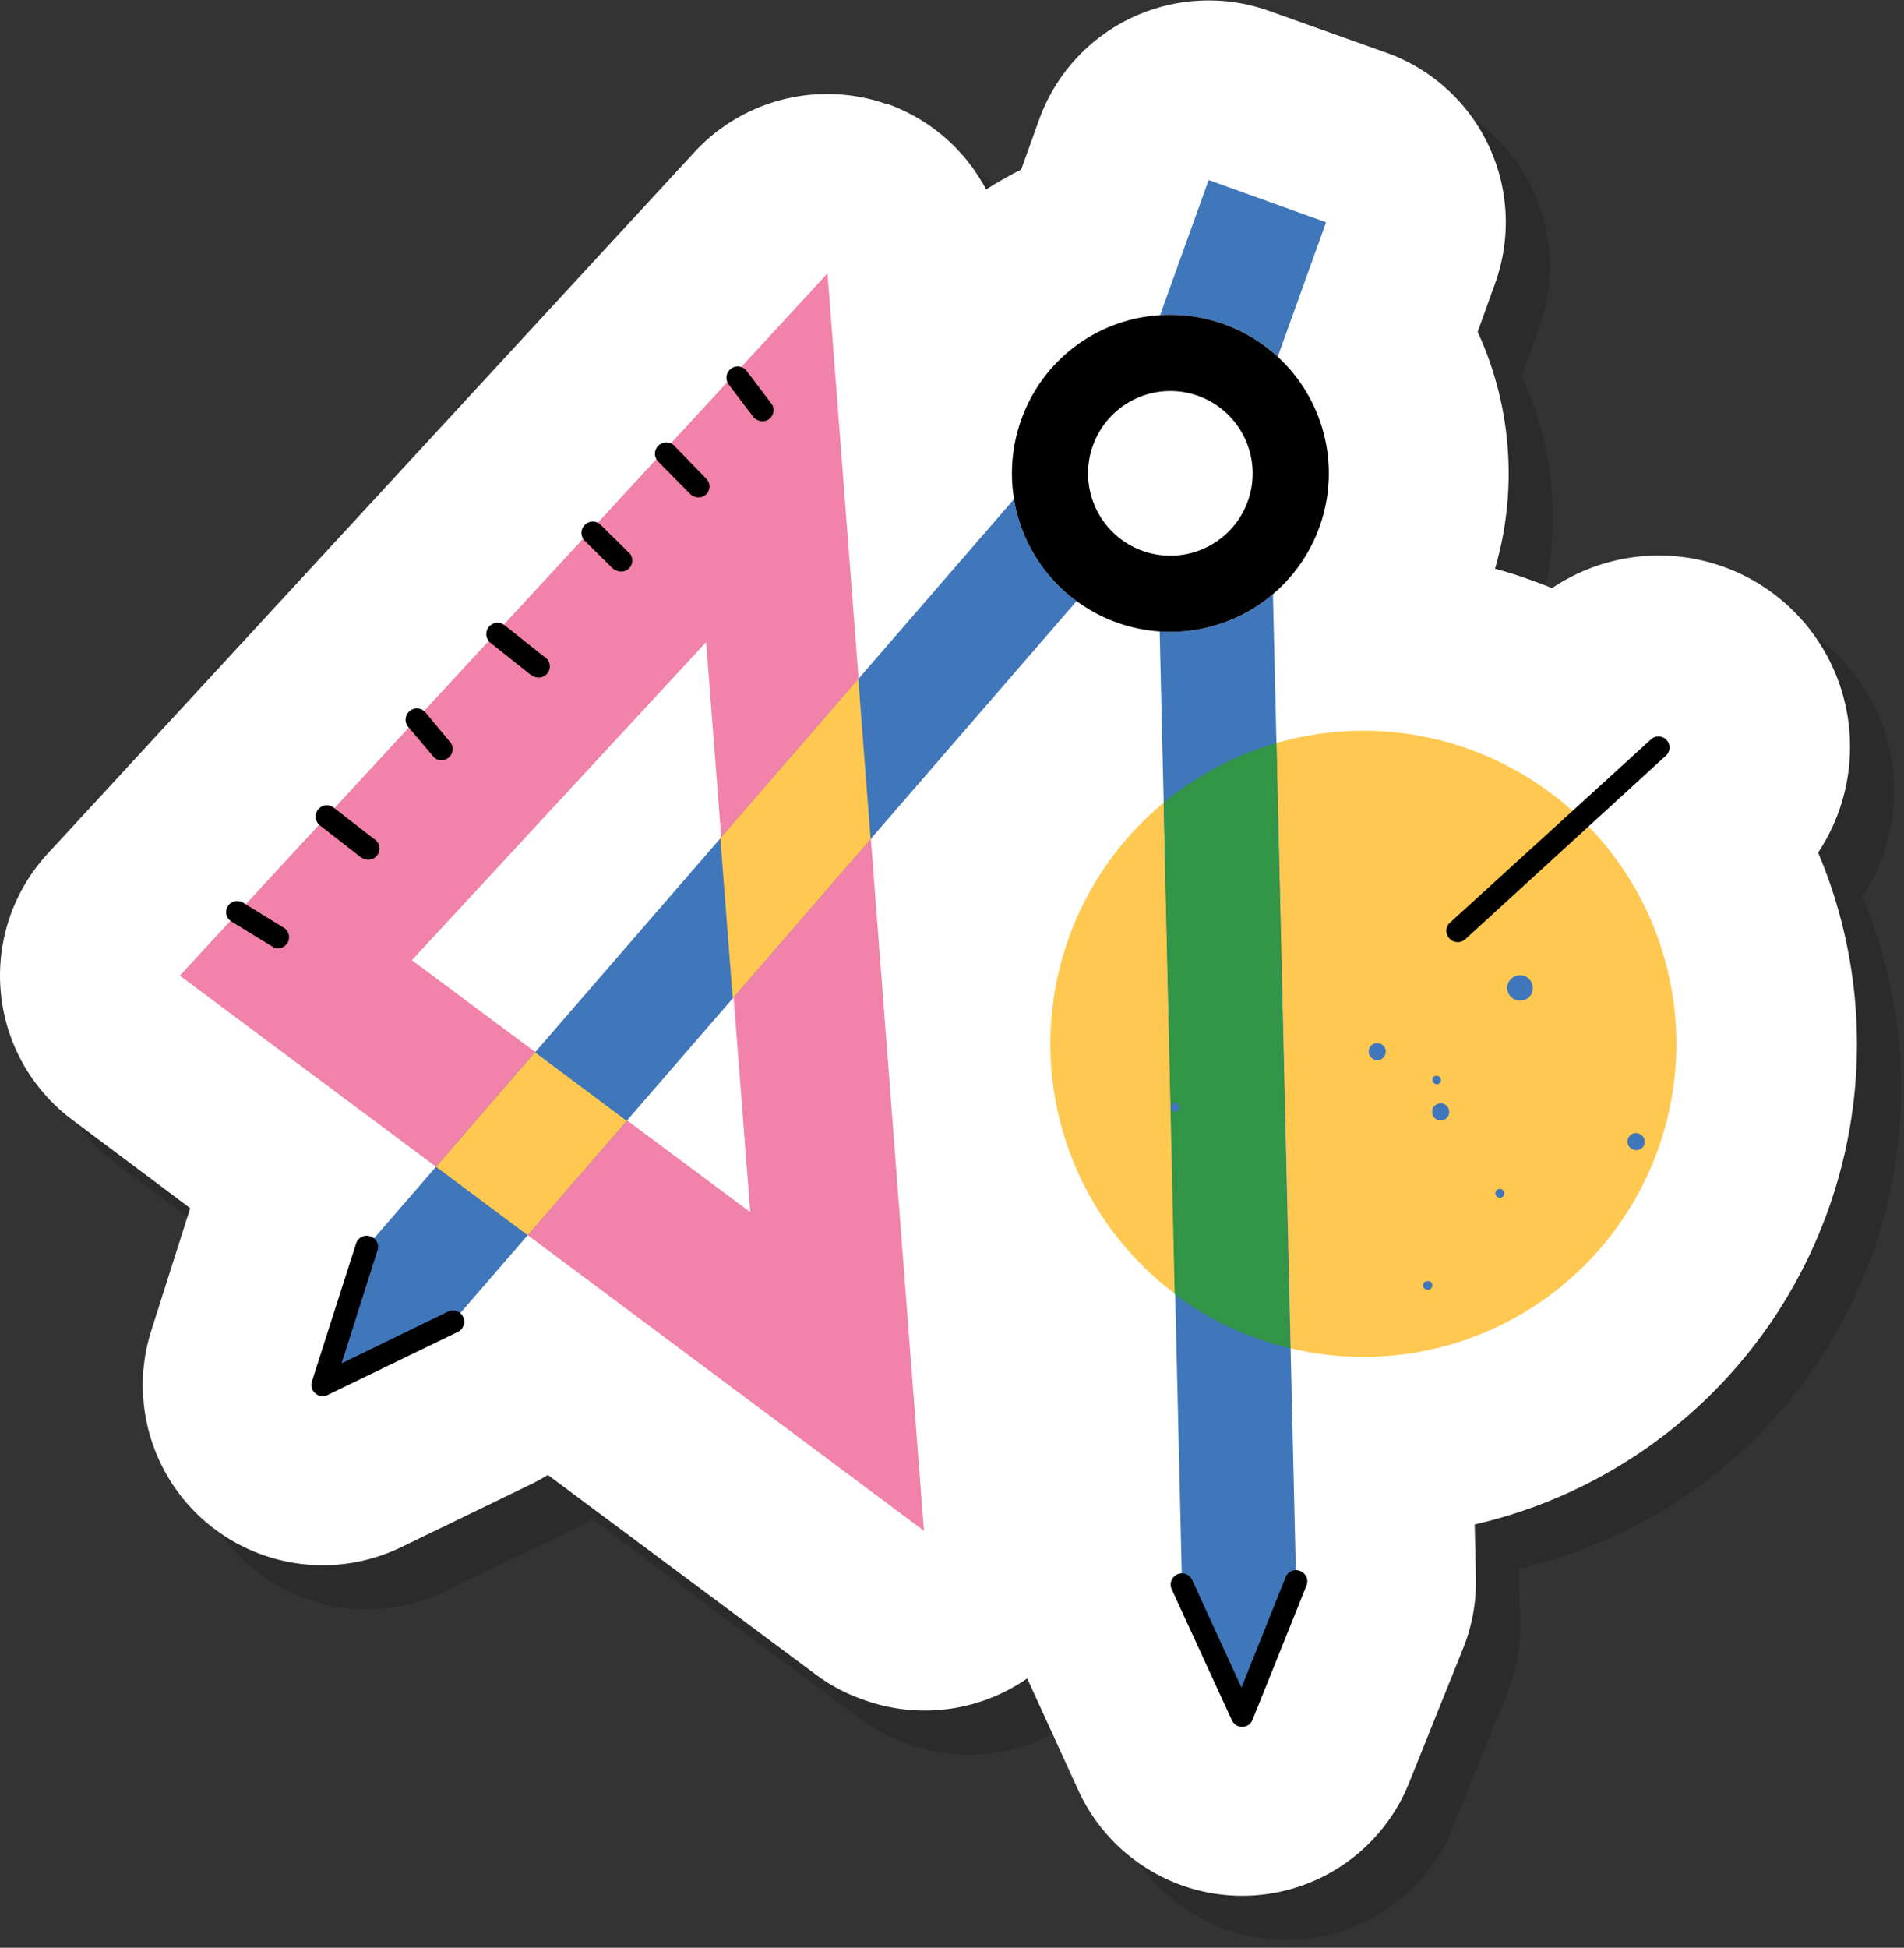 <svg xmlns="http://www.w3.org/2000/svg" width="172.57" height="176.48" viewBox="0 0 172.57 176.48"><rect x="0" y="0" width="172.57" height="176.48" fill="#333333" stroke="none"/><defs><style>.cls-1{isolation:isolate;}.cls-2{mix-blend-mode:multiply;opacity:0.15;}.cls-3{fill:#fff;}.cls-4{fill:#ffc851;}.cls-5{fill:#f182aa;}.cls-6{fill:#4076ba;}.cls-7{fill:#329547;}</style></defs><g class="cls-1"><g id="Layer_1" data-name="Layer 1"><g class="cls-2"><path d="M168.76,81.29a17.33,17.33,0,0,0-24.09-24c-.65-.27-1.32-.52-2-.76-1.05-.38-2.11-.72-3.17-1a30.71,30.71,0,0,0-1.57-21.46l1.59-4.42A16.32,16.32,0,0,0,129.7,8.79L119.06,5A16.33,16.33,0,0,0,98.2,14.79l-1.65,4.58-.73.37-.27.15-1.18.66-.31.19-.68.43a16.35,16.35,0,0,0-8.91-7.74l-.11,0A16.36,16.36,0,0,0,67,17.72L8.32,81.35a16.3,16.3,0,0,0,2.24,24.12l10.68,8-3.53,11.1a16.31,16.31,0,0,0,22.65,19.62l11.8-5.72a16.65,16.65,0,0,0,1.49-.83L78,155.77A15.84,15.84,0,0,0,82.23,158,16.27,16.27,0,0,0,95.61,157a16.09,16.09,0,0,0,1.49-.92l4.65,10.17a16.38,16.38,0,0,0,9.32,8.56,16.29,16.29,0,0,0,20.64-9.26l4.89-12.17a16.2,16.2,0,0,0,1.17-6.46l-.11-4.79a44.62,44.62,0,0,0,32-28.4,44.55,44.55,0,0,0-.85-32.42Z"></path><path d="M161.42,91a34.83,34.83,0,0,0-4.85-11.46l2.69-2.47a7.32,7.32,0,1,0-9.88-10.81l-3.27,3a34.73,34.73,0,0,0-20.28-5.34l-.08-3.57A20.69,20.69,0,0,0,127,35l3.14-8.72a6.3,6.3,0,0,0-3.8-8.07l-10.65-3.83a6.3,6.3,0,0,0-8.06,3.8L104.43,27l-.35.1-.26.08-.68.23-.17.06-.83.33-.19.08-.64.29-.25.11-.63.32-.16.09-.77.44a1.18,1.18,0,0,0-.19.11l-.59.38-.22.14c-.2.14-.4.27-.6.42l-.14.1c-.23.17-.46.35-.71.56L96.9,31l-.54.46-.21.19-.54.5a.68.68,0,0,1-.12.12c-.2.2-.4.41-.62.66l-.15.16-.47.54-.17.2-.48.61-.09.11c-.17.24-.35.48-.53.76l-.12.18c-.15.22-.27.42-.39.61s-.1.17-.15.24c-.15.25-.28.49-.41.72a.73.73,0,0,1,0,.09c-.14.26-.27.53-.42.84l-.11.24c-.1.22-.2.43-.29.65a2.54,2.54,0,0,0-.1.25c-.14.32-.25.62-.35.9a20.84,20.84,0,0,0-1.18,7.08L86.91,50,85.24,28.29A6.31,6.31,0,0,0,74.31,24.5L15.67,88.13a6.3,6.3,0,0,0,.86,9.33l17.78,13.26-1.86,2.14a6.32,6.32,0,0,0-1.24,2.22l-4,12.49a6.31,6.31,0,0,0,1.89,6.68,6.18,6.18,0,0,0,2,1.17,6.35,6.35,0,0,0,4.89-.26l11.79-5.72a6.38,6.38,0,0,0,2-1.55l2.95-3.41L84,147.75a6.06,6.06,0,0,0,1.64.88A6.3,6.3,0,0,0,94,142.21l-2.56-33.14a1.47,1.47,0,0,1,2.87-.53c0,.07,0,.14.07.22a35,35,0,0,0,9.87,15.53l.54,23.38a6.42,6.42,0,0,0,.57,2.48l5.45,11.92a6.31,6.31,0,0,0,3.61,3.31,6.17,6.17,0,0,0,2.28.37,6.3,6.3,0,0,0,5.7-3.95l4.89-12.17a6.25,6.25,0,0,0,.45-2.49l-.32-13.87a34.69,34.69,0,0,0,34-42.23Z"></path><circle cx="127.57" cy="98.59" r="28.37" transform="translate(0.83 198.25) rotate(-75.88)"></circle><path d="M79,28.77,54.83,55,20.3,92.4l67.44,50.3Zm-11,33.41,4,51.65L41.33,91Z"></path><path d="M28.75,89.78a.82.82,0,0,1-.19-.09L25,87.51A1,1,0,1,1,26,85.77L29.62,88a1,1,0,0,1-.87,1.83Z"></path><path d="M36.91,81.77a.85.85,0,0,1-.28-.15L33,78.79a1,1,0,0,1,1.25-1.61L37.88,80a1,1,0,0,1-1,1.76Z"></path><path d="M43.68,72.83a1,1,0,0,1-.43-.31L41,69.86a1,1,0,0,1,1.57-1.3l2.21,2.66a1,1,0,0,1-.14,1.44A1,1,0,0,1,43.68,72.83Z"></path><path d="M52.34,65.26a.92.92,0,0,1-.29-.16l-3.59-2.85a1,1,0,0,1,1.27-1.6l3.59,2.85a1,1,0,0,1-1,1.76Z"></path><path d="M59.85,55.69a1,1,0,0,1-.37-.24L57,53a1,1,0,0,1,1.45-1.44L60.92,54a1,1,0,0,1-1.07,1.68Z"></path><path d="M66.94,49a1,1,0,0,1-.38-.24l-2.9-2.93a1,1,0,0,1,1.45-1.44L68,47.36a1,1,0,0,1,0,1.44A1,1,0,0,1,66.94,49Z"></path><path d="M72.71,42.08a1,1,0,0,1-.47-.35l-2.19-2.89a1,1,0,0,1,1.62-1.23l2.19,2.89a1,1,0,0,1-1.15,1.58Z"></path><rect x="107.28" y="24.71" width="17.31" height="11.31" transform="translate(48.14 129.19) rotate(-70.22)"></rect><polygon points="45.04 123.76 33.24 129.48 37.22 116.99 102.05 42.13 109.86 48.9 45.04 123.76"></polygon><polygon points="69.29 79.95 70.41 94.46 82.91 80.03 81.79 65.52 69.29 79.95"></polygon><polygon points="60.8 105.56 52.49 99.35 43.52 109.72 51.83 115.92 60.8 105.56"></polygon><polygon points="111.13 147.52 116.58 159.44 121.47 147.28 119.15 48.28 108.81 48.52 111.13 147.52"></polygon><path d="M119.69,71.33a28.59,28.59,0,0,0-10.22,5.4l1,44.54a28.32,28.32,0,0,0,7.46,4,30.23,30.23,0,0,0,3,.9Z"></path><path d="M123.62,51.68a14.36,14.36,0,1,1-8.75-18.33A14.36,14.36,0,0,1,123.62,51.68Z"></path><path d="M109.14,32.56a14.36,14.36,0,1,1-12.6,9.54,14.24,14.24,0,0,1,12.6-9.54Z"></path><path d="M117.11,49.38a7.46,7.46,0,1,1-4.54-9.52A7.47,7.47,0,0,1,117.11,49.38Z"></path><path d="M135.77,89.3a.89.89,0,0,1-.4-.27,1,1,0,0,1,.06-1.44L153.63,71A1,1,0,0,1,155,72.46L136.81,89.1A1,1,0,0,1,135.77,89.3Z"></path><path d="M139.54,112.05a.4.4,0,0,1,.48-.31.41.41,0,0,1,.32.46.4.4,0,0,1-.48.32A.41.41,0,0,1,139.54,112.05Z"></path><path d="M133,120.33a.4.4,0,0,1,.37-.25l.15,0a.4.4,0,1,1-.29.74.47.47,0,0,1-.14-.08.38.38,0,0,1-.09-.13A.42.42,0,0,1,133,120.33Z"></path><path d="M133.88,101.62a.41.41,0,0,1,.69.43.4.4,0,0,1-.56.13A.41.41,0,0,1,133.88,101.62Z"></path><path d="M110.28,104a.41.41,0,0,1,.3-.07.42.42,0,0,1,.14.06.35.35,0,0,1,.11.1.39.39,0,0,1-.07.56.4.4,0,0,1-.57-.08.34.34,0,0,1-.07-.15.43.43,0,0,1,0-.16A.39.39,0,0,1,110.28,104Z"></path><path d="M151.53,107.3a.74.74,0,0,1,.31-.5.91.91,0,0,1,.26-.13l.15,0a.85.85,0,0,1,.65.29.79.79,0,0,1,.17.57.71.71,0,0,1-.28.51.81.81,0,0,1-.59.16,1.27,1.27,0,0,1-.31-.1,1.15,1.15,0,0,1-.23-.21A.71.71,0,0,1,151.53,107.3Z"></path><path d="M133.92,104.32a.63.63,0,0,1,.22-.21.66.66,0,0,1,.27-.12.76.76,0,0,1,.57.09l.12.1a.52.52,0,0,1,.1.11.57.57,0,0,1,.12.26.75.75,0,0,1-.07.58.71.71,0,0,1-.47.36,1,1,0,0,1-.3,0l-.16,0-.14-.08a.76.76,0,0,1-.36-.49.57.57,0,0,1,0-.29A.65.65,0,0,1,133.92,104.32Z"></path><path d="M128.41,98.63a.77.77,0,0,1,.57-.1.81.81,0,0,1,.27.11.87.87,0,0,1,.22.21.8.8,0,0,1,.12.56.83.83,0,0,1-.31.51.73.73,0,0,1-.57.13.78.78,0,0,1-.51-.33.67.67,0,0,1-.13-.3.76.76,0,0,1,0-.3A.74.74,0,0,1,128.41,98.63Z"></path><path d="M140.73,93a1.26,1.26,0,0,1,.66-.57,1.22,1.22,0,0,1,.42-.06,1,1,0,0,1,.42.08,1.18,1.18,0,0,1,.19.11,1,1,0,0,1,.16.14,1,1,0,0,1,.24.34,1.58,1.58,0,0,1,.1.43,1.14,1.14,0,0,1-.06.44,1.07,1.07,0,0,1-.22.39,1.18,1.18,0,0,1-.37.26,1.34,1.34,0,0,1-.45.09,1.07,1.07,0,0,1-.25,0,1.13,1.13,0,0,1-.24-.08,1.33,1.33,0,0,1-.41-.27,1.19,1.19,0,0,1-.24-.4A1,1,0,0,1,140.73,93Z"></path><path d="M32.9,130.44a.8.8,0,0,1-.32-.19,1,1,0,0,1-.31-1.08l4-12.49a1,1,0,0,1,1.28-.66,1,1,0,0,1,.66,1.28l-3.25,10.23,9.65-4.69a1,1,0,1,1,.89,1.84L33.69,130.4A1,1,0,0,1,32.9,130.44Z"></path><path d="M116.23,160.41a1.09,1.09,0,0,1-.58-.54L110.2,148a1,1,0,1,1,1.85-.85l4.47,9.76,4-10a1,1,0,0,1,1.33-.56,1,1,0,0,1,.56,1.32l-4.89,12.17a1,1,0,0,1-.92.63A1,1,0,0,1,116.23,160.41Z"></path></g><path class="cls-3" d="M164.76,77.29a17.33,17.33,0,0,0-24.09-24c-.65-.27-1.32-.52-2-.76-1.05-.38-2.11-.72-3.17-1a30.71,30.71,0,0,0-1.57-21.46l1.59-4.42A16.32,16.32,0,0,0,125.7,4.79L115.06,1A16.33,16.33,0,0,0,94.2,10.79l-1.65,4.58-.73.37-.27.15-1.18.66-.31.19-.68.43a16.35,16.35,0,0,0-8.91-7.74l-.11,0A16.36,16.36,0,0,0,63,13.72L4.32,77.35a16.3,16.3,0,0,0,2.24,24.12l10.68,8-3.53,11.1a16.31,16.31,0,0,0,22.65,19.62l11.8-5.72a16.65,16.65,0,0,0,1.49-.83L74,151.77A15.84,15.84,0,0,0,78.23,154,16.27,16.27,0,0,0,91.61,153a16.09,16.09,0,0,0,1.49-.92l4.65,10.17a16.38,16.38,0,0,0,9.32,8.56,16.29,16.29,0,0,0,20.64-9.26l4.89-12.17a16.2,16.2,0,0,0,1.17-6.46l-.11-4.79a44.62,44.62,0,0,0,32-28.4,44.55,44.55,0,0,0-.85-32.42Z"></path><path class="cls-3" d="M157.42,87a34.83,34.83,0,0,0-4.85-11.46l2.69-2.47a7.32,7.32,0,1,0-9.88-10.81l-3.27,3a34.73,34.73,0,0,0-20.28-5.34l-.08-3.57A20.69,20.69,0,0,0,123,31l3.14-8.72a6.3,6.3,0,0,0-3.8-8.07l-10.65-3.83a6.3,6.3,0,0,0-8.06,3.8L100.43,23l-.35.1-.26.08-.68.23-.17.06-.83.33-.19.08-.64.29-.25.11-.63.32-.16.09-.77.44a1.18,1.18,0,0,0-.19.11l-.59.38-.22.14c-.2.14-.4.27-.6.42l-.14.1c-.23.17-.46.35-.71.56L92.9,27l-.54.46-.21.19-.54.5a.68.68,0,0,1-.12.12c-.2.2-.4.41-.62.66l-.15.16-.47.54-.17.2-.48.61-.09.11c-.17.24-.35.48-.53.76l-.12.18c-.15.22-.27.42-.39.61s-.1.17-.15.24c-.15.25-.28.49-.41.72a.73.73,0,0,1,0,.09c-.14.26-.27.53-.42.84l-.11.24c-.1.22-.2.43-.29.65a2.54,2.54,0,0,0-.1.25c-.14.32-.25.62-.35.9a20.84,20.84,0,0,0-1.18,7.08L82.91,46,81.24,24.29A6.31,6.31,0,0,0,70.31,20.5L11.67,84.13a6.3,6.3,0,0,0,.86,9.33l17.78,13.26-1.86,2.14a6.32,6.32,0,0,0-1.24,2.22l-4,12.49a6.31,6.31,0,0,0,1.89,6.68,6.18,6.18,0,0,0,2,1.17,6.35,6.35,0,0,0,4.89-.26l11.79-5.72a6.38,6.38,0,0,0,2-1.55l2.95-3.41L80,143.75a6.06,6.06,0,0,0,1.64.88A6.3,6.3,0,0,0,90,138.21l-2.56-33.14a1.47,1.47,0,0,1,2.87-.53c0,.07,0,.14.07.22a35,35,0,0,0,9.87,15.53l.54,23.38a6.42,6.42,0,0,0,.57,2.48l5.45,11.92a6.31,6.31,0,0,0,3.61,3.31,6.17,6.17,0,0,0,2.28.37,6.3,6.3,0,0,0,5.7-3.95l4.89-12.17a6.25,6.25,0,0,0,.45-2.49l-.32-13.87a34.69,34.69,0,0,0,34-42.23Z"></path><circle class="cls-4" cx="123.57" cy="94.59" r="28.37" transform="translate(1.69 191.34) rotate(-75.88)"></circle><path class="cls-5" d="M75,24.77,50.83,51,16.3,88.4l67.44,50.3Zm-11,33.41,4,51.65L37.33,87Z"></path><path d="M24.75,85.78a.82.82,0,0,1-.19-.09L21,83.51A1,1,0,1,1,22,81.77L25.62,84a1,1,0,0,1-.87,1.83Z"></path><path d="M32.91,77.77a.85.85,0,0,1-.28-.15L29,74.79a1,1,0,0,1,1.25-1.61L33.88,76a1,1,0,0,1-1,1.76Z"></path><path d="M39.68,68.83a1,1,0,0,1-.43-.31L37,65.86a1,1,0,0,1,1.57-1.3l2.21,2.66a1,1,0,0,1-.14,1.44A1,1,0,0,1,39.68,68.83Z"></path><path d="M48.34,61.26a.92.92,0,0,1-.29-.16l-3.59-2.85a1,1,0,0,1,1.27-1.6l3.59,2.85a1,1,0,0,1-1,1.76Z"></path><path d="M55.85,51.69a1,1,0,0,1-.37-.24L53,49a1,1,0,0,1,1.45-1.44L56.92,50a1,1,0,0,1-1.07,1.68Z"></path><path d="M62.94,45a1,1,0,0,1-.38-.24l-2.9-2.93a1,1,0,0,1,1.45-1.44L64,43.36a1,1,0,0,1,0,1.44A1,1,0,0,1,62.94,45Z"></path><path d="M68.71,38.08a1,1,0,0,1-.47-.35l-2.19-2.89a1,1,0,0,1,1.62-1.23l2.19,2.89a1,1,0,0,1-1.15,1.58Z"></path><rect class="cls-6" x="103.28" y="20.71" width="17.31" height="11.31" transform="translate(49.25 122.78) rotate(-70.22)"></rect><polygon class="cls-6" points="41.04 119.76 29.24 125.48 33.22 112.99 98.05 38.13 105.86 44.9 41.04 119.76"></polygon><polygon class="cls-4" points="65.29 75.95 66.41 90.46 78.91 76.03 77.79 61.52 65.29 75.95"></polygon><polygon class="cls-4" points="56.8 101.56 48.49 95.35 39.52 105.72 47.83 111.92 56.8 101.56"></polygon><polygon class="cls-6" points="107.13 143.52 112.58 155.44 117.47 143.28 115.15 44.28 104.81 44.52 107.13 143.52"></polygon><path class="cls-7" d="M115.69,67.33a28.59,28.59,0,0,0-10.22,5.4l1,44.54a28.32,28.32,0,0,0,7.46,4,30.23,30.23,0,0,0,3,.9Z"></path><path class="cls-3" d="M119.62,47.68a14.36,14.36,0,1,1-8.75-18.33A14.36,14.36,0,0,1,119.62,47.68Z"></path><path d="M105.14,28.56a14.36,14.36,0,1,1-12.6,9.54,14.24,14.24,0,0,1,12.6-9.54Z"></path><path class="cls-3" d="M113.11,45.38a7.46,7.46,0,1,1-4.54-9.52A7.47,7.47,0,0,1,113.11,45.38Z"></path><path d="M131.77,85.3a.89.89,0,0,1-.4-.27,1,1,0,0,1,.06-1.44L149.63,67A1,1,0,0,1,151,68.46L132.81,85.1A1,1,0,0,1,131.77,85.3Z"></path><path class="cls-6" d="M135.54,108.05a.4.4,0,0,1,.48-.31.41.41,0,0,1,.32.46.4.4,0,0,1-.48.32A.41.41,0,0,1,135.54,108.05Z"></path><path class="cls-6" d="M129,116.33a.4.4,0,0,1,.37-.25l.15,0a.4.4,0,1,1-.29.74.47.47,0,0,1-.14-.08.38.38,0,0,1-.09-.13A.42.42,0,0,1,129,116.33Z"></path><path class="cls-6" d="M129.88,97.62a.41.41,0,0,1,.69.43.4.4,0,0,1-.56.13A.41.41,0,0,1,129.88,97.62Z"></path><path class="cls-6" d="M106.28,100a.41.41,0,0,1,.3-.07.42.42,0,0,1,.14.06.35.35,0,0,1,.11.1.39.39,0,0,1-.07.56.4.4,0,0,1-.57-.08.34.34,0,0,1-.07-.15.43.43,0,0,1,0-.16A.39.39,0,0,1,106.28,100Z"></path><path class="cls-6" d="M147.53,103.3a.74.74,0,0,1,.31-.5.91.91,0,0,1,.26-.13l.15,0a.85.85,0,0,1,.65.29.79.79,0,0,1,.17.57.71.71,0,0,1-.28.51.81.81,0,0,1-.59.16,1.27,1.27,0,0,1-.31-.1,1.15,1.15,0,0,1-.23-.21A.71.71,0,0,1,147.53,103.3Z"></path><path class="cls-6" d="M129.92,100.32a.63.63,0,0,1,.22-.21.66.66,0,0,1,.27-.12.76.76,0,0,1,.57.09l.12.1a.52.52,0,0,1,.1.11.57.57,0,0,1,.12.26.75.75,0,0,1-.07.58.71.71,0,0,1-.47.36,1,1,0,0,1-.3,0l-.16,0-.14-.08a.76.76,0,0,1-.36-.49.57.57,0,0,1,0-.29A.65.65,0,0,1,129.92,100.32Z"></path><path class="cls-6" d="M124.41,94.63a.77.77,0,0,1,.57-.1.81.81,0,0,1,.27.11.87.87,0,0,1,.22.21.8.8,0,0,1,.12.56.83.83,0,0,1-.31.51.73.73,0,0,1-.57.13.78.78,0,0,1-.51-.33.67.67,0,0,1-.13-.3.76.76,0,0,1,0-.3A.74.74,0,0,1,124.41,94.63Z"></path><path class="cls-6" d="M136.73,89a1.26,1.26,0,0,1,.66-.57,1.22,1.22,0,0,1,.42-.06,1,1,0,0,1,.42.08,1.18,1.18,0,0,1,.19.11,1,1,0,0,1,.16.14,1,1,0,0,1,.24.34,1.58,1.58,0,0,1,.1.43,1.14,1.14,0,0,1-.06.44,1.07,1.07,0,0,1-.22.39,1.18,1.18,0,0,1-.37.26,1.34,1.34,0,0,1-.45.09,1.07,1.07,0,0,1-.25,0,1.13,1.13,0,0,1-.24-.08,1.33,1.33,0,0,1-.41-.27,1.19,1.19,0,0,1-.24-.4A1,1,0,0,1,136.73,89Z"></path><path d="M28.9,126.44a.8.8,0,0,1-.32-.19,1,1,0,0,1-.31-1.08l4-12.49a1,1,0,0,1,1.28-.66,1,1,0,0,1,.66,1.28l-3.25,10.23,9.65-4.69a1,1,0,1,1,.89,1.84L29.69,126.4A1,1,0,0,1,28.9,126.44Z"></path><path d="M112.23,156.41a1.09,1.09,0,0,1-.58-.54L106.2,144a1,1,0,1,1,1.85-.85l4.47,9.76,4-10a1,1,0,0,1,1.33-.56,1,1,0,0,1,.56,1.32l-4.89,12.17a1,1,0,0,1-.92.63A1,1,0,0,1,112.23,156.41Z"></path></g></g></svg>